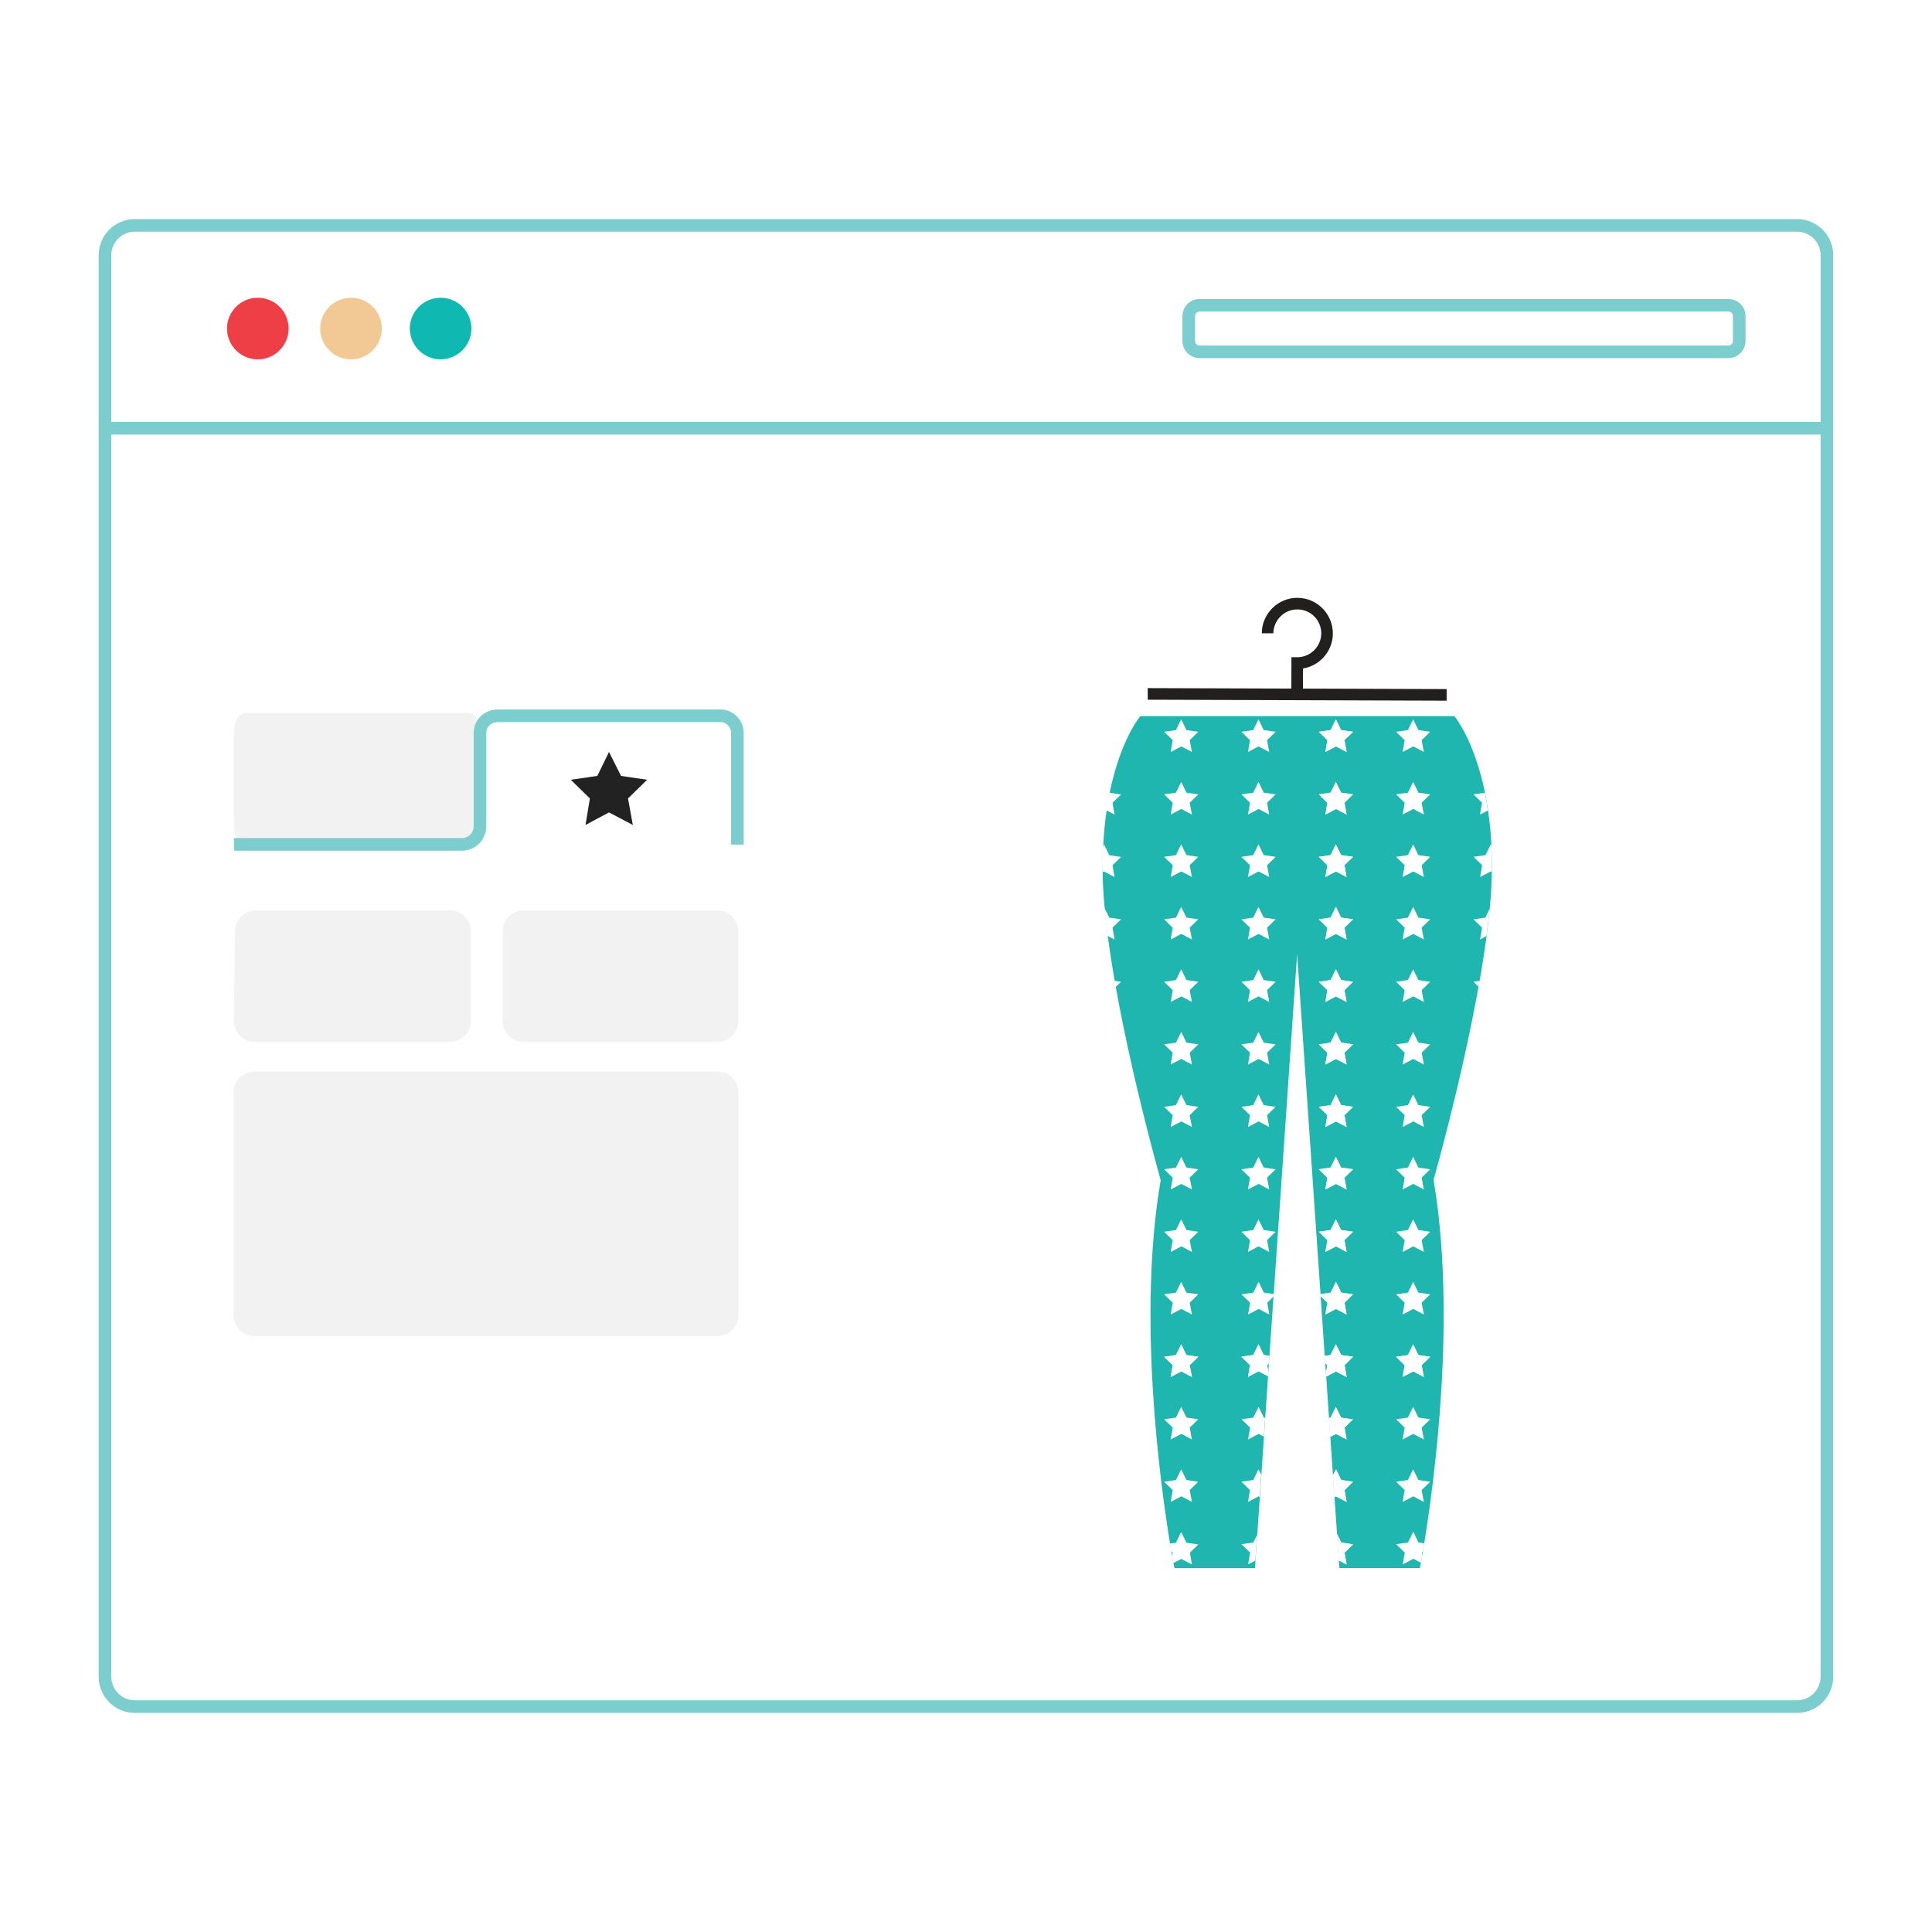 <svg width="180" height="180" viewBox="0 0 180 180" fill="none" xmlns="http://www.w3.org/2000/svg">
<rect width="180" height="180" fill="white"/>
<path fill-rule="evenodd" clip-rule="evenodd" d="M0 0H180V180H0V0Z" fill="white" fill-opacity="0.01"/>
<mask id="mask0_97_4790" style="mask-type:alpha" maskUnits="userSpaceOnUse" x="0" y="0" width="180" height="180">
<path fill-rule="evenodd" clip-rule="evenodd" d="M0 0H180V180H0V0Z" fill="white"/>
</mask>
<g mask="url(#mask0_97_4790)">
</g>
<mask id="mask1_97_4790" style="mask-type:alpha" maskUnits="userSpaceOnUse" x="0" y="0" width="180" height="180">
<path fill-rule="evenodd" clip-rule="evenodd" d="M0 0H180V180H0V0Z" fill="white"/>
</mask>
<g mask="url(#mask1_97_4790)">
<path d="M180 0H0V179.69H180V0Z" fill="white"/>
<path d="M167.44 21H12.56C11.02 21 9.78 22.25 9.78 23.79V156.21C9.78 157.75 11.03 159 12.56 159H167.43C168.97 159 170.21 157.75 170.21 156.21V23.79C170.22 22.25 168.97 21 167.44 21Z" fill="white" stroke="#7CCDCD" stroke-width="1.175" stroke-miterlimit="10"/>
<path d="M24.02 33.48C25.6 33.48 26.89 32.19 26.89 30.61C26.89 29.02 25.61 27.74 24.02 27.74C22.43 27.74 21.15 29.03 21.15 30.61C21.15 32.19 22.43 33.48 24.02 33.48Z" fill="#EE3F47"/>
<path d="M41.05 33.48C42.63 33.48 43.92 32.19 43.92 30.61C43.92 29.02 42.64 27.74 41.05 27.74C39.47 27.74 38.18 29.03 38.18 30.61C38.19 32.19 39.47 33.48 41.05 33.48Z" fill="#0FB9B2"/>
<path d="M32.7 33.48C34.28 33.48 35.57 32.19 35.57 30.61C35.57 29.02 34.29 27.74 32.7 27.74C31.12 27.74 29.83 29.03 29.83 30.61C29.84 32.19 31.12 33.48 32.7 33.48Z" fill="#F2C994"/>
<path d="M161.03 28.44H111.76C111.2 28.44 110.75 28.89 110.75 29.46V31.76C110.75 32.32 111.2 32.78 111.76 32.78H161.03C161.59 32.78 162.04 32.33 162.04 31.76V29.46C162.05 28.89 161.59 28.44 161.03 28.44Z" stroke="#7CCDCD" stroke-width="1.175" stroke-miterlimit="10"/>
<path d="M9.85 39.9H170.14" stroke="#7CCDCD" stroke-width="1.175" stroke-miterlimit="10"/>
<path d="M22.73 66.44H43.76C44.28 66.44 44.7 67.3 44.7 68.38V76.75C44.7 77.81 44.28 78.69 43.76 78.69H22.73C22.21 78.69 21.79 77.83 21.79 76.75V68.37C21.8 67.3 22.24 66.44 22.73 66.44ZM23.82 84.82H41.93C42.44 84.82 42.94 85.02 43.3 85.39C43.66 85.75 43.87 86.25 43.87 86.76V95.13C43.87 95.64 43.67 96.14 43.3 96.5C42.94 96.86 42.44 97.07 41.93 97.07H23.73C23.22 97.07 22.72 96.87 22.36 96.5C22 96.14 21.79 95.64 21.79 95.13L21.89 86.76C21.89 86.25 22.09 85.76 22.45 85.39C22.82 85.03 23.31 84.82 23.82 84.82ZM48.77 84.82H66.84C67.35 84.82 67.85 85.02 68.21 85.39C68.57 85.75 68.78 86.25 68.78 86.76V95.13C68.78 95.64 68.58 96.14 68.21 96.5C67.85 96.86 67.35 97.07 66.84 97.07H48.77C48.26 97.07 47.76 96.87 47.4 96.5C47.04 96.14 46.83 95.64 46.83 95.13V86.76C46.83 86.24 47.03 85.75 47.4 85.39C47.77 85.02 48.26 84.82 48.77 84.82Z" fill="#F2F2F2"/>
<path d="M68.7 78.69V68.33C68.71 68.11 68.67 67.89 68.58 67.68C68.5 67.47 68.37 67.29 68.21 67.13C68.05 66.98 67.86 66.86 67.65 66.78C67.44 66.7 67.22 66.67 67 66.69H46.36C45.93 66.69 45.51 66.86 45.19 67.16C45.03 67.32 44.91 67.5 44.83 67.71C44.75 67.92 44.71 68.14 44.72 68.36V77.01C44.71 77.45 44.53 77.88 44.22 78.19C43.9 78.5 43.48 78.67 43.04 78.67H21.8" stroke="#7CCDCD" stroke-width="1.175" stroke-miterlimit="10"/>
<path d="M23.71 124.48H66.86C67.37 124.48 67.87 124.28 68.23 123.91C68.59 123.55 68.8 123.05 68.8 122.54V101.77C68.8 101.26 68.6 100.76 68.23 100.4C67.87 100.04 67.37 99.83 66.86 99.83H23.71C23.2 99.83 22.7 100.03 22.34 100.4C21.98 100.76 21.77 101.26 21.77 101.77V122.56C21.78 123.07 21.98 123.56 22.34 123.92C22.71 124.27 23.2 124.48 23.71 124.48Z" fill="#F2F2F2"/>
<path d="M55.65 72.29L53.18 72.65L54.96 74.39L54.55 76.86L56.74 75.69L58.96 76.86L58.51 74.39L60.29 72.65L57.86 72.29L56.74 70.06L55.65 72.29Z" fill="#222222"/>
<path d="M112.53 99.27L111.82 100.73L110.23 100.96L111.39 102.09L111.11 103.7L112.54 102.94L113.97 103.7L113.7 102.09L114.86 100.96L113.27 100.73L112.53 99.27Z" fill="white"/>
<path d="M96.76 92.19L96.49 90.59L97.64 89.45L96.05 89.22L95.59 88.28C95.14 89.43 94.71 90.66 94.3 91.97L95.31 91.43L96.76 92.19Z" fill="white"/>
<path d="M106.8 87.76L106.09 89.22L104.5 89.45L105.66 90.59L105.39 92.19L106.81 91.43L108.24 92.19L107.97 90.59L109.13 89.45L107.54 89.22L106.8 87.76Z" fill="white"/>
<path d="M102.21 79.08L103.36 77.95L102.21 77.78C101.95 78.59 101.78 79.42 101.69 80.27L102.48 80.69L102.21 79.08Z" fill="white"/>
<path d="M112.53 76.25L111.82 77.71L110.23 77.94L111.39 79.07L111.11 80.68L112.54 79.92L113.97 80.68L113.7 79.07L114.86 77.94L113.27 77.71L112.53 76.25Z" fill="white"/>
<path d="M124.01 99.27L123.29 100.73L121.7 100.96L122.86 102.09L122.59 103.7L124.02 102.94L125.45 103.7L125.18 102.09L126.33 100.96L124.74 100.73L124.01 99.27Z" fill="white"/>
<path d="M135.49 99.27L134.77 100.73L133.18 100.96L134.34 102.09L134.07 103.7L135.5 102.94L136.92 103.7L136.65 102.09L137.81 100.96L136.22 100.73L135.49 99.27Z" fill="white"/>
<path d="M118.28 87.76L117.56 89.22L115.97 89.45L117.13 90.59L116.86 92.19L118.29 91.43L119.72 92.19L119.45 90.59L120.61 89.45L119 89.22L118.28 87.76Z" fill="white"/>
<path d="M129.76 87.76L129.04 89.22L127.45 89.45L128.61 90.59L128.34 92.19L129.77 91.43L131.19 92.19L130.92 90.59L132.08 89.45L130.49 89.22L129.76 87.76Z" fill="white"/>
<path d="M141.24 87.76L140.53 89.22L138.94 89.45L140.09 90.59L139.82 92.19L141.25 91.43L142.68 92.19L142.41 90.59L143.57 89.45L141.98 89.22L141.24 87.76Z" fill="white"/>
<path d="M125.43 80.68L125.16 79.07L126.31 77.94L125.45 77.81L122.76 80.58L124.01 79.92L125.43 80.68Z" fill="white"/>
<path d="M135.49 76.25L134.77 77.71L133.18 77.94L134.34 79.07L134.07 80.68L135.5 79.92L136.92 80.68L136.65 79.07L137.81 77.94L136.22 77.71L135.49 76.25Z" fill="white"/>
<path d="M95.33 110.79L94.61 112.25L93.02 112.48L94.18 113.62L93.91 115.22L95.34 114.46L96.77 115.22L96.5 113.62L97.65 112.48L96.06 112.25L95.33 110.79Z" fill="white"/>
<path d="M106.8 110.79L106.09 112.25L104.5 112.48L105.66 113.62L105.39 115.22L106.81 114.46L108.24 115.22L107.97 113.62L109.13 112.48L107.54 112.25L106.8 110.79Z" fill="white"/>
<path d="M108.23 138.24L107.96 136.64L109.12 135.51L107.53 135.27L106.81 133.81L106.1 135.27L104.51 135.51L105.67 136.64L105.66 136.67H105.98V137.93L106.82 137.48L108.23 138.24Z" fill="white"/>
<path d="M91.01 123.86V124.83L91.86 123.99L91.01 123.86Z" fill="white"/>
<path d="M102.43 123.85L101.9 126.41L102.49 126.72L102.21 125.11L102.62 124.71V123.87L102.43 123.85Z" fill="white"/>
<path d="M102.62 123.88V124.72L103.36 123.99L102.62 123.88Z" fill="white"/>
<path d="M101.76 123.76L101.05 122.3L100.33 123.76L98.74 123.99L99.9 125.12L99.63 126.73L101.06 125.97L101.9 126.42L102.44 123.86L101.76 123.76Z" fill="white"/>
<path d="M113.24 123.76L112.52 122.3L111.81 123.76L110.22 123.99L111.38 125.12L111.1 126.73L112.53 125.97L113.96 126.73L113.69 125.12L114.85 123.99L113.24 123.76Z" fill="white"/>
<path d="M118.28 110.79L117.56 112.25L115.97 112.48L117.13 113.62L116.86 115.22L118.29 114.46L119.72 115.22L119.45 113.62L120.61 112.48L119.02 112.25L118.28 110.79Z" fill="white"/>
<path d="M129.76 110.79L129.04 112.25L127.45 112.48L128.61 113.62L128.34 115.22L129.77 114.46L131.19 115.22L130.92 113.62L132.08 112.48L130.49 112.25L129.76 110.79Z" fill="white"/>
<path d="M141.24 110.79L140.53 112.25L138.94 112.48L140.09 113.62L139.82 115.22L141.25 114.46L142.68 115.22L142.41 113.62L143.57 112.48L141.98 112.25L141.24 110.79Z" fill="white"/>
<path d="M119 135.27L118.28 133.81L117.56 135.27L115.97 135.51L117.13 136.64L116.86 138.24L118.29 137.48L119.72 138.24L119.45 136.64L120.61 135.51L119 135.27Z" fill="white"/>
<path d="M130.47 135.27L129.76 133.81L129.04 135.27L127.45 135.51L128.61 136.64L128.34 138.24L129.77 137.48L131.19 138.24L130.92 136.64L132.08 135.51L130.47 135.27Z" fill="white"/>
<path d="M141.95 135.27L141.23 133.81L140.91 134.46L141.09 135.34C141.16 135.66 141.31 135.95 141.54 136.18C141.77 136.41 142.06 136.57 142.38 136.63L143.55 135.5L141.95 135.27Z" fill="white"/>
<path d="M124.72 123.76L124.01 122.3L123.29 123.76L121.7 123.99L122.86 125.12L122.59 126.73L124.02 125.97L125.45 126.73L125.18 125.12L126.33 123.99L124.72 123.76Z" fill="white"/>
<path d="M136.2 123.76L135.49 122.3L134.77 123.76L133.18 123.99L134.34 125.12L134.07 126.73L135.5 125.97L136.92 126.73L136.65 125.12L137.81 123.99L136.2 123.76Z" fill="white"/>
<path d="M146.96 122.3L146.25 123.76L144.65 123.99L145.81 125.12L145.54 126.73L146.97 125.97L148.4 126.73L148.13 125.12L149.29 123.99L147.7 123.76L146.96 122.3Z" fill="white"/>
<path d="M138.99 80.85C138.99 80.98 138.99 81.11 138.99 81.24C138.98 82.3 138.91 83.46 138.79 84.68C138.71 85.5 138.61 86.35 138.5 87.21C138.32 88.57 138.1 89.97 137.85 91.39C137.82 91.57 137.79 91.75 137.75 91.93C136.15 100.86 133.56 109.93 133.56 109.93C135.72 122.57 133.63 138.03 132.69 143.79C132.65 144.08 132.6 144.34 132.56 144.57C132.54 144.67 132.53 144.77 132.51 144.86C132.46 145.16 132.41 145.41 132.38 145.6C132.32 145.92 132.29 146.09 132.29 146.09H124.79L124.74 145.37L124.57 142.91L124.33 139.48L124.19 137.45L123.94 133.86L123.82 132.09L123.56 128.25L123.54 127.96L123.47 127L123.42 126.33L123.04 120.75L123.03 120.56L120.85 88.88L118.67 120.56L118.65 120.8L118.27 126.33L118.22 127.05L118.17 127.79L118.14 128.23L117.88 132.09L117.76 133.85L117.52 137.39L117.38 139.47L117.13 143.02L116.97 145.41L116.92 146.1H109.42C109.42 146.1 109.39 145.94 109.33 145.63C109.3 145.46 109.26 145.25 109.21 144.99C109.19 144.85 109.16 144.7 109.13 144.53C109.09 144.31 109.05 144.07 109.01 143.81C108.07 138.06 105.97 122.59 108.14 109.95C108.14 109.95 105.56 100.9 103.96 91.98C103.92 91.78 103.89 91.59 103.86 91.4C103.61 89.98 103.39 88.57 103.21 87.21C103.09 86.32 102.99 85.45 102.92 84.61C102.81 83.44 102.74 82.32 102.73 81.29C102.73 81.15 102.73 81.01 102.73 80.88C102.73 80.19 102.75 79.53 102.78 78.9C102.84 77.67 102.95 76.54 103.1 75.51C103.18 74.94 103.28 74.39 103.38 73.88C104.4 68.87 106.24 66.72 106.24 66.72H135.5C135.5 66.72 137.34 68.88 138.36 73.89C138.47 74.41 138.56 74.96 138.64 75.54C138.79 76.54 138.9 77.63 138.96 78.82C138.97 79.45 138.99 80.13 138.99 80.85Z" fill="#1EB6AE"/>
<path d="M121.39 64.7H120.31L120.32 61.23H120.86C120.86 61.23 120.86 61.23 120.87 61.23C122.09 61.23 123.09 60.24 123.1 59.01C123.1 57.78 122.11 56.78 120.88 56.78C120.88 56.78 120.88 56.78 120.87 56.78C120.28 56.78 119.72 57.01 119.3 57.43C118.88 57.85 118.64 58.41 118.64 59H117.56C117.56 58.12 117.91 57.29 118.54 56.66C119.17 56.04 120.01 55.69 120.88 55.7C122.7 55.7 124.18 57.2 124.18 59.02C124.18 59.9 123.83 60.73 123.2 61.36C122.7 61.85 122.08 62.17 121.4 62.28L121.39 64.7Z" fill="#221F1F"/>
<path d="M106.93 64.11V65.19L134.78 65.28V64.2L106.93 64.11Z" fill="#221F1F"/>
<path d="M111.05 70.06L110.06 69.54L109.07 70.06L109.26 68.96L108.46 68.18L109.56 68.02L110.05 67.02L110.54 68.02L111.64 68.18L110.84 68.96L111.05 70.06Z" fill="white"/>
<path d="M118.25 70.06L117.26 69.54L116.27 70.06L116.46 68.96L115.66 68.18L116.76 68.02L117.25 67.02L117.74 68.02L118.85 68.18L118.05 68.96L118.25 70.06Z" fill="white"/>
<path d="M125.46 70.06L124.47 69.54L123.48 70.06L123.67 68.96L122.87 68.18L123.97 68.02L124.46 67.02L124.95 68.02L126.06 68.18L125.26 68.96L125.46 70.06Z" fill="white"/>
<path d="M103.65 74.79L103.84 75.89L103.07 75.49C103.15 74.92 103.25 74.37 103.35 73.86L104.45 74.02L103.65 74.79Z" fill="white"/>
<path d="M111.05 75.89L110.06 75.37L109.07 75.89L109.26 74.79L108.46 74.01L109.56 73.85L110.05 72.85L110.54 73.85L111.64 74.01L110.84 74.79L111.05 75.89Z" fill="white"/>
<path d="M118.25 75.89L117.26 75.37L116.27 75.89L116.46 74.79L115.66 74.01L116.76 73.85L117.25 72.85L117.74 73.85L118.85 74.01L118.05 74.79L118.25 75.89Z" fill="white"/>
<path d="M125.46 75.89L124.47 75.37L123.48 75.89L123.67 74.79L122.87 74.01L123.97 73.85L124.46 72.85L124.95 73.85L126.06 74.01L125.26 74.79L125.46 75.89Z" fill="white"/>
<path d="M103.65 80.61L103.84 81.71L102.85 81.19L102.71 81.27C102.71 81.13 102.71 80.99 102.71 80.86C102.71 80.17 102.73 79.51 102.76 78.88L102.86 78.68L103.35 79.68L104.45 79.84L103.65 80.61Z" fill="white"/>
<path d="M111.05 81.71L110.06 81.19L109.07 81.71L109.26 80.61L108.46 79.83L109.56 79.67L110.05 78.67L110.54 79.67L111.64 79.83L110.84 80.61L111.05 81.71Z" fill="white"/>
<path d="M118.25 81.71L117.26 81.19L116.27 81.71L116.46 80.61L115.66 79.83L116.76 79.67L117.25 78.67L117.74 79.67L118.85 79.83L118.05 80.61L118.25 81.71Z" fill="white"/>
<path d="M125.46 81.71L124.47 81.19L123.48 81.71L123.67 80.61L122.87 79.83L123.97 79.67L124.46 78.67L124.95 79.67L126.06 79.83L125.26 80.61L125.46 81.71Z" fill="white"/>
<path d="M103.65 86.43L103.84 87.53L103.19 87.19C103.07 86.3 102.97 85.43 102.9 84.59L103.35 85.49L104.45 85.65L103.65 86.43Z" fill="white"/>
<path d="M111.05 87.53L110.06 87.01L109.07 87.53L109.26 86.43L108.46 85.65L109.56 85.49L110.05 84.49L110.54 85.49L111.64 85.65L110.84 86.43L111.05 87.53Z" fill="white"/>
<path d="M118.25 87.53L117.26 87.01L116.27 87.53L116.46 86.43L115.66 85.65L116.76 85.49L117.25 84.49L117.74 85.49L118.85 85.65L118.05 86.43L118.25 87.53Z" fill="white"/>
<path d="M125.46 87.53L124.47 87.01L123.48 87.53L123.67 86.43L122.87 85.65L123.97 85.49L124.46 84.49L124.95 85.49L126.06 85.65L125.26 86.43L125.46 87.53Z" fill="white"/>
<path d="M104.45 91.47L103.94 91.96C103.9 91.76 103.87 91.57 103.84 91.38L104.45 91.47Z" fill="white"/>
<path d="M111.05 93.35L110.06 92.83L109.07 93.35L109.26 92.25L108.46 91.47L109.56 91.31L110.05 90.31L110.54 91.31L111.64 91.47L110.84 92.25L111.05 93.35Z" fill="white"/>
<path d="M118.25 93.35L117.26 92.83L116.27 93.35L116.46 92.25L115.66 91.47L116.76 91.31L117.25 90.31L117.74 91.31L118.85 91.47L118.05 92.25L118.25 93.35Z" fill="white"/>
<path d="M125.46 93.35L124.47 92.83L123.48 93.35L123.67 92.25L122.87 91.47L123.97 91.31L124.46 90.31L124.95 91.31L126.06 91.47L125.26 92.25L125.46 93.35Z" fill="white"/>
<path d="M111.05 99.18L110.06 98.66L109.07 99.18L109.26 98.08L108.46 97.3L109.56 97.14L110.05 96.14L110.54 97.14L111.64 97.3L110.84 98.08L111.05 99.18Z" fill="white"/>
<path d="M118.25 99.18L117.26 98.66L116.27 99.18L116.46 98.08L115.66 97.3L116.76 97.14L117.25 96.14L117.74 97.14L118.85 97.3L118.05 98.08L118.25 99.18Z" fill="white"/>
<path d="M125.46 99.18L124.47 98.66L123.48 99.18L123.67 98.08L122.87 97.3L123.97 97.14L124.46 96.14L124.95 97.14L126.06 97.3L125.26 98.08L125.46 99.18Z" fill="white"/>
<path d="M111.05 105L110.06 104.48L109.07 105L109.26 103.9L108.46 103.12L109.56 102.96L110.05 101.96L110.54 102.96L111.64 103.12L110.84 103.9L111.05 105Z" fill="white"/>
<path d="M118.25 105L117.26 104.48L116.27 105L116.46 103.9L115.66 103.12L116.76 102.96L117.25 101.96L117.74 102.96L118.85 103.12L118.05 103.9L118.25 105Z" fill="white"/>
<path d="M125.46 105L124.47 104.48L123.48 105L123.67 103.9L122.87 103.12L123.97 102.96L124.46 101.96L124.95 102.96L126.06 103.12L125.26 103.9L125.46 105Z" fill="white"/>
<path d="M111.05 110.82L110.06 110.3L109.07 110.82L109.26 109.72L108.46 108.94L109.56 108.78L110.05 107.78L110.54 108.78L111.64 108.94L110.84 109.72L111.05 110.82Z" fill="white"/>
<path d="M118.25 110.82L117.26 110.3L116.27 110.82L116.46 109.72L115.66 108.94L116.76 108.78L117.25 107.78L117.74 108.78L118.85 108.94L118.05 109.72L118.25 110.82Z" fill="white"/>
<path d="M125.46 110.82L124.47 110.3L123.48 110.82L123.67 109.72L122.87 108.94L123.97 108.78L124.46 107.78L124.95 108.78L126.06 108.94L125.26 109.72L125.46 110.82Z" fill="white"/>
<path d="M111.05 116.64L110.06 116.12L109.07 116.64L109.26 115.54L108.46 114.76L109.56 114.6L110.05 113.6L110.54 114.6L111.64 114.76L110.84 115.54L111.05 116.64Z" fill="white"/>
<path d="M118.25 116.64L117.26 116.12L116.27 116.64L116.46 115.54L115.66 114.76L116.76 114.6L117.25 113.6L117.74 114.6L118.85 114.76L118.05 115.54L118.25 116.64Z" fill="white"/>
<path d="M125.46 116.64L124.47 116.12L123.48 116.64L123.67 115.54L122.87 114.76L123.97 114.6L124.46 113.6L124.95 114.6L126.06 114.76L125.26 115.54L125.46 116.64Z" fill="white"/>
<path d="M111.05 122.47L110.06 121.95L109.07 122.47L109.26 121.37L108.46 120.59L109.56 120.43L110.05 119.43L110.54 120.43L111.64 120.59L110.84 121.37L111.05 122.47Z" fill="white"/>
<path d="M118.65 120.8L118.07 121.37L118.26 122.47L117.27 121.95L116.28 122.47L116.47 121.37L115.67 120.59L116.77 120.43L117.26 119.43L117.75 120.43L118.66 120.56L118.65 120.8Z" fill="white"/>
<path d="M125.27 121.37L125.46 122.47L124.47 121.95L123.48 122.47L123.67 121.37L123.04 120.76L123.03 120.57L123.98 120.43L124.47 119.43L124.96 120.43L126.06 120.59L125.27 121.37Z" fill="white"/>
<path d="M111.05 128.29L110.06 127.77L109.07 128.29L109.26 127.19L108.46 126.41L109.56 126.25L110.05 125.25L110.54 126.25L111.64 126.41L110.84 127.19L111.05 128.29Z" fill="white"/>
<path d="M118.26 126.32L118.21 127.04L118.06 127.19L118.16 127.78L118.13 128.22L117.26 127.76L116.27 128.28L116.46 127.18L115.66 126.4L116.76 126.24L117.25 125.24L117.74 126.24L118.26 126.32Z" fill="white"/>
<path d="M125.27 127.19L125.46 128.29L124.47 127.77L123.56 128.25L123.54 127.96L123.67 127.19L123.47 127L123.42 126.33L123.97 126.25L124.46 125.25L124.95 126.25L126.05 126.41L125.27 127.19Z" fill="white"/>
<path d="M111.05 128.29L110.06 127.77L109.07 128.29L109.26 127.19L108.46 126.41L109.56 126.25L110.05 125.25L110.54 126.25L111.64 126.41L110.84 127.19L111.05 128.29Z" fill="white"/>
<path d="M118.26 126.32L118.21 127.04L118.06 127.19L118.16 127.78L118.13 128.22L117.26 127.76L116.27 128.28L116.46 127.18L115.66 126.4L116.76 126.24L117.25 125.24L117.74 126.24L118.26 126.32Z" fill="white"/>
<path d="M125.27 127.19L125.46 128.29L124.47 127.77L123.56 128.25L123.54 127.96L123.67 127.19L123.47 127L123.42 126.33L123.97 126.25L124.46 125.25L124.95 126.25L126.05 126.41L125.27 127.19Z" fill="white"/>
<path d="M111.05 134.11L110.06 133.59L109.07 134.11L109.26 133.01L108.46 132.23L109.56 132.07L110.05 131.07L110.54 132.07L111.64 132.23L110.84 133.01L111.05 134.11Z" fill="white"/>
<path d="M117.87 132.09L117.75 133.85L117.27 133.59L116.28 134.11L116.47 133.01L115.67 132.23L116.77 132.07L117.26 131.07L117.75 132.07L117.87 132.09Z" fill="white"/>
<path d="M125.27 133.01L125.46 134.11L124.47 133.59L123.94 133.87L123.82 132.1L123.97 132.08L124.46 131.08L124.95 132.08L126.05 132.24L125.27 133.01Z" fill="white"/>
<path d="M111.05 139.93L110.06 139.41L109.07 139.93L109.26 138.83L108.46 138.05L109.56 137.89L110.05 136.89L110.54 137.89L111.64 138.05L110.84 138.83L111.05 139.93Z" fill="white"/>
<path d="M117.5 137.38L117.36 139.46L117.26 139.41L116.27 139.93L116.46 138.83L115.66 138.05L116.76 137.89L117.25 136.89L117.5 137.38Z" fill="white"/>
<path d="M125.27 138.83L125.46 139.93L124.47 139.41L124.33 139.48L124.19 137.45L124.47 136.89L124.96 137.89L126.06 138.05L125.27 138.83Z" fill="white"/>
<path d="M110.86 144.66L111.05 145.76L110.06 145.24L109.32 145.63C109.29 145.46 109.25 145.25 109.2 144.99L109.26 144.66L109.12 144.53C109.08 144.31 109.04 144.07 109 143.81L109.56 143.73L110.05 142.73L110.54 143.73L111.64 143.89L110.86 144.66Z" fill="white"/>
<path d="M117.12 143.01L116.96 145.4L116.28 145.75L116.47 144.65L115.67 143.87L116.77 143.71L117.12 143.01Z" fill="white"/>
<path d="M125.27 144.66L125.46 145.76L124.74 145.38L124.57 142.92L124.97 143.72L126.07 143.88L125.27 144.66Z" fill="white"/>
<path d="M125.46 70.06L124.47 69.54L123.48 70.06L123.67 68.96L122.87 68.18L123.97 68.02L124.46 67.02L124.95 68.02L126.06 68.18L125.26 68.96L125.46 70.06Z" fill="white"/>
<path d="M132.66 70.06L131.67 69.54L130.68 70.06L130.87 68.96L130.07 68.18L131.17 68.02L131.66 67.02L132.15 68.02L133.25 68.18L132.45 68.96L132.66 70.06Z" fill="white"/>
<path d="M125.46 75.89L124.47 75.37L123.48 75.89L123.67 74.79L122.87 74.01L123.97 73.85L124.46 72.85L124.95 73.85L126.06 74.01L125.26 74.79L125.46 75.89Z" fill="white"/>
<path d="M132.66 75.89L131.67 75.37L130.68 75.89L130.87 74.79L130.07 74.01L131.17 73.85L131.66 72.85L132.15 73.85L133.25 74.01L132.45 74.79L132.66 75.89Z" fill="white"/>
<path d="M125.46 81.71L124.47 81.19L123.48 81.71L123.67 80.61L122.87 79.83L123.97 79.67L124.46 78.67L124.95 79.67L126.06 79.83L125.26 80.61L125.46 81.71Z" fill="white"/>
<path d="M132.66 81.71L131.67 81.19L130.68 81.71L130.87 80.61L130.07 79.83L131.17 79.67L131.66 78.67L132.15 79.67L133.25 79.83L132.45 80.61L132.66 81.71Z" fill="white"/>
<path d="M125.46 87.53L124.47 87.01L123.48 87.53L123.67 86.43L122.87 85.65L123.97 85.49L124.46 84.49L124.95 85.49L126.06 85.65L125.26 86.43L125.46 87.53Z" fill="white"/>
<path d="M132.66 87.53L131.67 87.01L130.68 87.53L130.87 86.43L130.07 85.65L131.17 85.49L131.66 84.49L132.15 85.49L133.25 85.65L132.45 86.43L132.66 87.53Z" fill="white"/>
<path d="M125.46 93.35L124.47 92.83L123.48 93.35L123.67 92.25L122.87 91.47L123.97 91.31L124.46 90.31L124.95 91.31L126.06 91.47L125.26 92.25L125.46 93.35Z" fill="white"/>
<path d="M132.66 93.35L131.67 92.83L130.68 93.35L130.87 92.25L130.07 91.47L131.17 91.31L131.66 90.31L132.15 91.31L133.25 91.47L132.45 92.25L132.66 93.35Z" fill="white"/>
<path d="M125.46 99.18L124.47 98.66L123.48 99.18L123.67 98.08L122.87 97.3L123.97 97.14L124.46 96.14L124.95 97.14L126.06 97.3L125.26 98.08L125.46 99.18Z" fill="white"/>
<path d="M132.66 99.18L131.67 98.66L130.68 99.18L130.87 98.08L130.07 97.3L131.17 97.14L131.66 96.14L132.15 97.14L133.25 97.3L132.45 98.08L132.66 99.18Z" fill="white"/>
<path d="M125.46 105L124.47 104.48L123.48 105L123.67 103.9L122.87 103.12L123.97 102.96L124.46 101.96L124.95 102.96L126.06 103.12L125.26 103.9L125.46 105Z" fill="white"/>
<path d="M132.66 105L131.67 104.48L130.68 105L130.87 103.9L130.07 103.12L131.17 102.96L131.66 101.96L132.15 102.96L133.25 103.12L132.45 103.9L132.66 105Z" fill="white"/>
<path d="M125.46 110.82L124.47 110.3L123.48 110.82L123.67 109.72L122.87 108.94L123.97 108.78L124.46 107.78L124.95 108.78L126.06 108.94L125.26 109.72L125.46 110.82Z" fill="white"/>
<path d="M132.66 110.82L131.67 110.3L130.68 110.82L130.87 109.72L130.07 108.94L131.17 108.78L131.66 107.78L132.15 108.78L133.25 108.94L132.45 109.72L132.66 110.82Z" fill="white"/>
<path d="M125.46 116.64L124.47 116.12L123.48 116.64L123.67 115.54L122.87 114.76L123.97 114.6L124.46 113.6L124.95 114.6L126.06 114.76L125.26 115.54L125.46 116.64Z" fill="white"/>
<path d="M132.66 116.64L131.67 116.12L130.68 116.64L130.87 115.54L130.07 114.76L131.17 114.6L131.66 113.6L132.15 114.6L133.25 114.76L132.45 115.54L132.66 116.64Z" fill="white"/>
<path d="M125.27 121.37L125.46 122.47L124.47 121.95L123.48 122.47L123.67 121.37L123.04 120.76L123.03 120.57L123.98 120.43L124.47 119.43L124.96 120.43L126.06 120.59L125.27 121.37Z" fill="white"/>
<path d="M132.66 122.47L131.67 121.95L130.68 122.47L130.87 121.37L130.07 120.59L131.17 120.43L131.66 119.43L132.15 120.43L133.25 120.59L132.45 121.37L132.66 122.47Z" fill="white"/>
<path d="M125.27 127.19L125.46 128.29L124.47 127.77L123.56 128.25L123.54 127.96L123.67 127.19L123.47 127L123.42 126.33L123.97 126.25L124.46 125.25L124.95 126.25L126.05 126.41L125.27 127.19Z" fill="white"/>
<path d="M132.66 128.29L131.67 127.77L130.68 128.29L130.87 127.19L130.07 126.41L131.17 126.25L131.66 125.25L132.15 126.25L133.25 126.41L132.45 127.19L132.66 128.29Z" fill="white"/>
<path d="M132.66 128.29L131.67 127.77L130.68 128.29L130.87 127.19L130.07 126.41L131.17 126.25L131.66 125.25L132.15 126.25L133.25 126.41L132.45 127.19L132.66 128.29Z" fill="white"/>
<path d="M125.27 133.01L125.46 134.11L124.47 133.59L123.94 133.87L123.82 132.1L123.97 132.08L124.46 131.08L124.95 132.08L126.05 132.24L125.27 133.01Z" fill="white"/>
<path d="M132.66 134.11L131.67 133.59L130.68 134.11L130.87 133.01L130.07 132.23L131.17 132.07L131.66 131.07L132.15 132.07L133.25 132.23L132.45 133.01L132.66 134.11Z" fill="white"/>
<path d="M125.27 138.83L125.46 139.93L124.47 139.41L124.33 139.48L124.19 137.45L124.47 136.89L124.96 137.89L126.06 138.05L125.27 138.83Z" fill="white"/>
<path d="M132.66 139.93L131.67 139.41L130.68 139.93L130.87 138.83L130.07 138.05L131.17 137.89L131.66 136.89L132.15 137.89L133.25 138.05L132.45 138.83L132.66 139.93Z" fill="white"/>
<path d="M125.27 144.66L125.46 145.76L124.74 145.38L124.57 142.92L124.97 143.72L126.07 143.88L125.27 144.66Z" fill="white"/>
<path d="M132.69 143.79C132.65 144.08 132.6 144.34 132.56 144.57L132.47 144.65L132.51 144.86C132.46 145.16 132.41 145.41 132.38 145.6L131.68 145.23L130.69 145.75L130.88 144.65L130.08 143.87L131.18 143.71L131.67 142.71L132.16 143.71L132.69 143.79Z" fill="white"/>
<path d="M137.89 75.89L138.08 74.79L137.28 74.01L138.34 73.86C138.45 74.38 138.54 74.93 138.62 75.51L137.89 75.89Z" fill="white"/>
<path d="M138.99 80.85C138.99 80.98 138.99 81.11 138.99 81.24L138.89 81.19L137.9 81.71L138.09 80.61L137.29 79.83L138.4 79.67L138.89 78.67L138.95 78.79C138.97 79.45 138.99 80.13 138.99 80.85Z" fill="white"/>
<path d="M138.78 84.68C138.7 85.5 138.6 86.35 138.49 87.21L137.89 87.53L138.08 86.43L137.28 85.65L138.39 85.49L138.78 84.68Z" fill="white"/>
<path d="M137.85 91.39C137.82 91.57 137.79 91.75 137.75 91.93L137.28 91.47L137.85 91.39Z" fill="white"/>
</g>
</svg>
